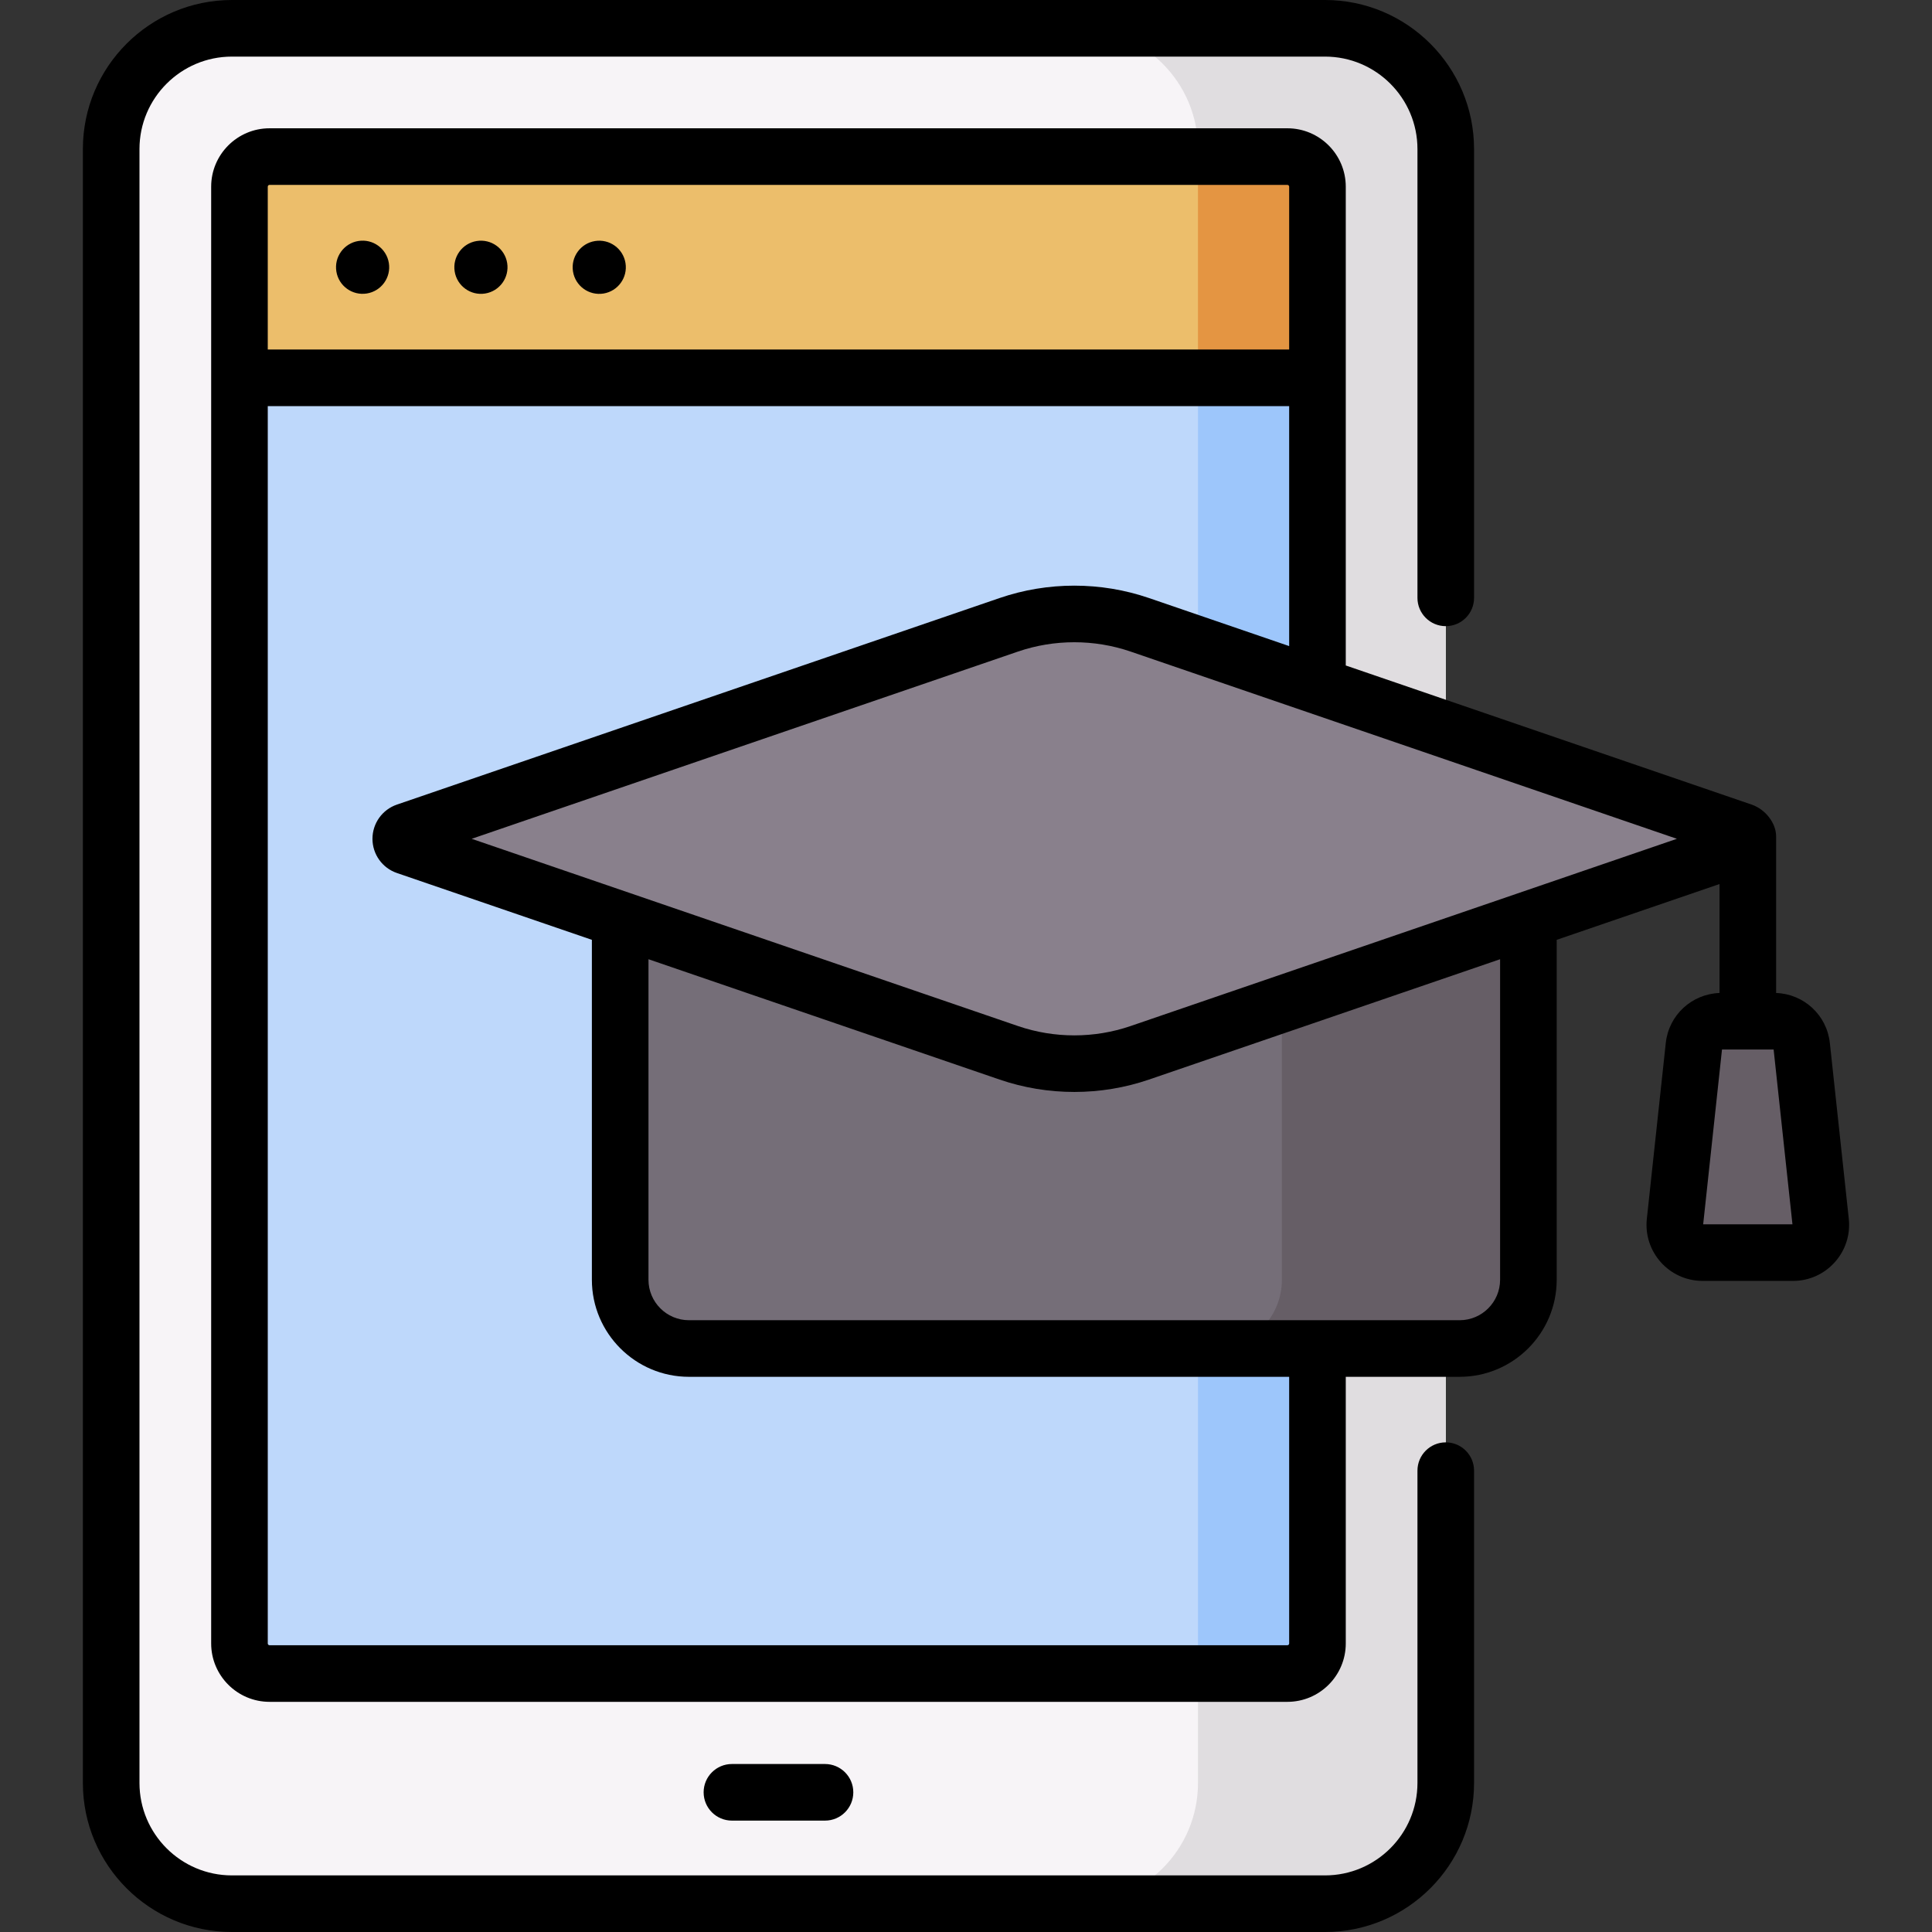 <svg id="Capa_1" enable-background="new 0 0 512 512" height="512" viewBox="0 0 512 512" width="512" xmlns="http://www.w3.org/2000/svg"><rect x="0" y="0" width="512" height="512" fill="#333333" stroke="none"/><g><g><g><path d="m351.142 504.5h-289.679c-17.672 0-31.999-14.326-31.999-31.999v-433.002c0-17.673 14.326-31.999 31.999-31.999h289.679c17.672 0 31.999 14.326 31.999 31.999v433.002c-.001 17.673-14.327 31.999-31.999 31.999z" fill="#f7f4f7"/><path d="m351.142 7.5h-65.661c17.672 0 31.999 14.326 31.999 31.999v433.003c0 17.672-14.326 31.999-31.999 31.999h65.661c17.672 0 31.999-14.326 31.999-31.999v-433.003c-.001-17.673-14.327-31.999-31.999-31.999z" fill="#e0dde0"/><path d="m63.461 435.531v-386.06c0-4.404 3.57-7.974 7.974-7.974h269.734c4.404 0 7.974 3.57 7.974 7.974v386.059c0 4.404-3.57 7.974-7.974 7.974h-269.734c-4.404.001-7.974-3.569-7.974-7.973z" fill="#bed8fb"/><path d="m341.169 41.498h-23.69v402.007h23.69c4.404 0 7.974-3.57 7.974-7.974v-386.059c0-4.404-3.57-7.974-7.974-7.974z" fill="#9dc6fb"/><path d="m341.169 41.498h-269.734c-4.404 0-7.974 3.57-7.974 7.974v50.653h285.682v-50.654c0-4.403-3.57-7.973-7.974-7.973z" fill="#ecbe6b"/><path d="m349.143 100.125v-50.653c0-4.404-3.57-7.974-7.974-7.974h-23.69v58.627z" fill="#e49542"/></g><g><g><path d="m386.818 357.37h-204.239c-10.064 0-18.223-8.159-18.223-18.223v-117.508h240.685v117.509c0 10.063-8.159 18.222-18.223 18.222z" fill="#756e78"/><path d="m339.713 221.639v117.508c0 10.064-8.159 18.223-18.223 18.223h65.328c10.064 0 18.223-8.159 18.223-18.223v-117.508z" fill="#665e66"/><path d="m267.344 165.579-159.73 54.745c-1.875.643-1.875 3.295 0 3.938l159.73 54.745c11.248 3.855 23.46 3.855 34.709 0l159.73-54.745c1.875-.643 1.875-3.295 0-3.938l-159.73-54.745c-11.249-3.856-23.461-3.856-34.709 0z" fill="#89808c"/></g><path d="m475.169 331.954h-23.96c-4.38 0-7.792-3.799-7.323-8.154l5.019-46.598c.403-3.741 3.56-6.576 7.323-6.576h13.922c3.762 0 6.92 2.836 7.323 6.576l5.019 46.598c.469 4.355-2.943 8.154-7.323 8.154z" fill="#665e66"/></g></g><g><path d="m218.634 482.481c4.142 0 7.5-3.357 7.5-7.5s-3.358-7.5-7.5-7.5h-24.664c-4.142 0-7.5 3.357-7.5 7.5s3.358 7.5 7.5 7.5z"/><ellipse cx="96.116" cy="70.811" rx="7.046" ry="7.046" transform="matrix(.987 -.16 .16 .987 -10.102 16.31)"/><ellipse cx="127.475" cy="70.811" rx="7.046" ry="7.046" transform="matrix(.987 -.16 .16 .987 -9.697 21.334)"/><ellipse cx="158.834" cy="70.811" rx="7.046" ry="7.046" transform="matrix(.987 -.16 .16 .987 -9.292 26.357)"/><path d="m383.14 382.239c-4.142 0-7.5 3.357-7.5 7.5v82.762c0 13.509-10.99 24.499-24.499 24.499h-289.678c-13.509 0-24.499-10.99-24.499-24.499v-433.002c0-13.509 10.99-24.499 24.499-24.499h289.679c13.509 0 24.499 10.99 24.499 24.499v118.94c0 4.143 3.358 7.5 7.5 7.5s7.5-3.357 7.5-7.5v-118.94c-.001-21.78-17.719-39.499-39.499-39.499h-289.679c-21.78 0-39.499 17.719-39.499 39.499v433.002c0 21.78 17.719 39.499 39.499 39.499h289.679c21.78 0 39.499-17.719 39.499-39.499v-82.762c-.001-4.142-3.359-7.5-7.501-7.5z"/><path d="m489.949 322.997-5.019-46.598c-.795-7.386-6.873-12.984-14.241-13.248v-41.512c0-3.525-2.839-7.163-6.475-8.41l-107.571-36.869c0-30.497 0-103.081 0-126.888 0-8.532-6.941-15.474-15.474-15.474h-269.734c-8.546 0-15.474 6.954-15.474 15.474v386.06c0 8.532 6.941 15.474 15.474 15.474h269.735c8.532 0 15.474-6.941 15.474-15.474v-70.662h30.175c14.184 0 25.723-11.539 25.723-25.723v-90.081l43.148-14.788v28.873c-7.368.264-13.445 5.862-14.241 13.247l-5.02 46.598c-.943 8.755 5.914 16.458 14.78 16.458h23.96c8.82 0 15.728-7.66 14.78-16.457zm-418.988-273.525c0-.261.213-.474.474-.474h269.735c.261 0 .474.213.474.474v43.152h-270.683zm270.682 386.059c0 .261-.212.474-.474.474h-269.734c-.261 0-.474-.213-.474-.474v-327.907h270.682v63.595l-37.159-12.736c-12.759-4.373-26.812-4.373-39.571 0l-159.733 54.746c-3.872 1.328-6.473 4.971-6.473 9.062 0 4.093 2.601 7.735 6.475 9.064l51.673 17.71v90.081c0 14.184 11.54 25.723 25.723 25.723h159.064v70.662zm55.898-96.384c0 5.912-4.811 10.723-10.723 10.723h-204.239c-5.913 0-10.723-4.811-10.723-10.723v-84.94l93.057 31.893c12.812 4.391 26.862 4.357 39.572 0l93.057-31.894v84.941zm-97.92-67.236c-9.623 3.299-20.223 3.299-29.846 0l-144.774-49.619 144.774-49.619c9.624-3.297 20.223-3.297 29.846 0l144.774 49.619zm151.738 52.543 4.99-46.328h13.68l4.99 46.328z"/></g></g></svg>